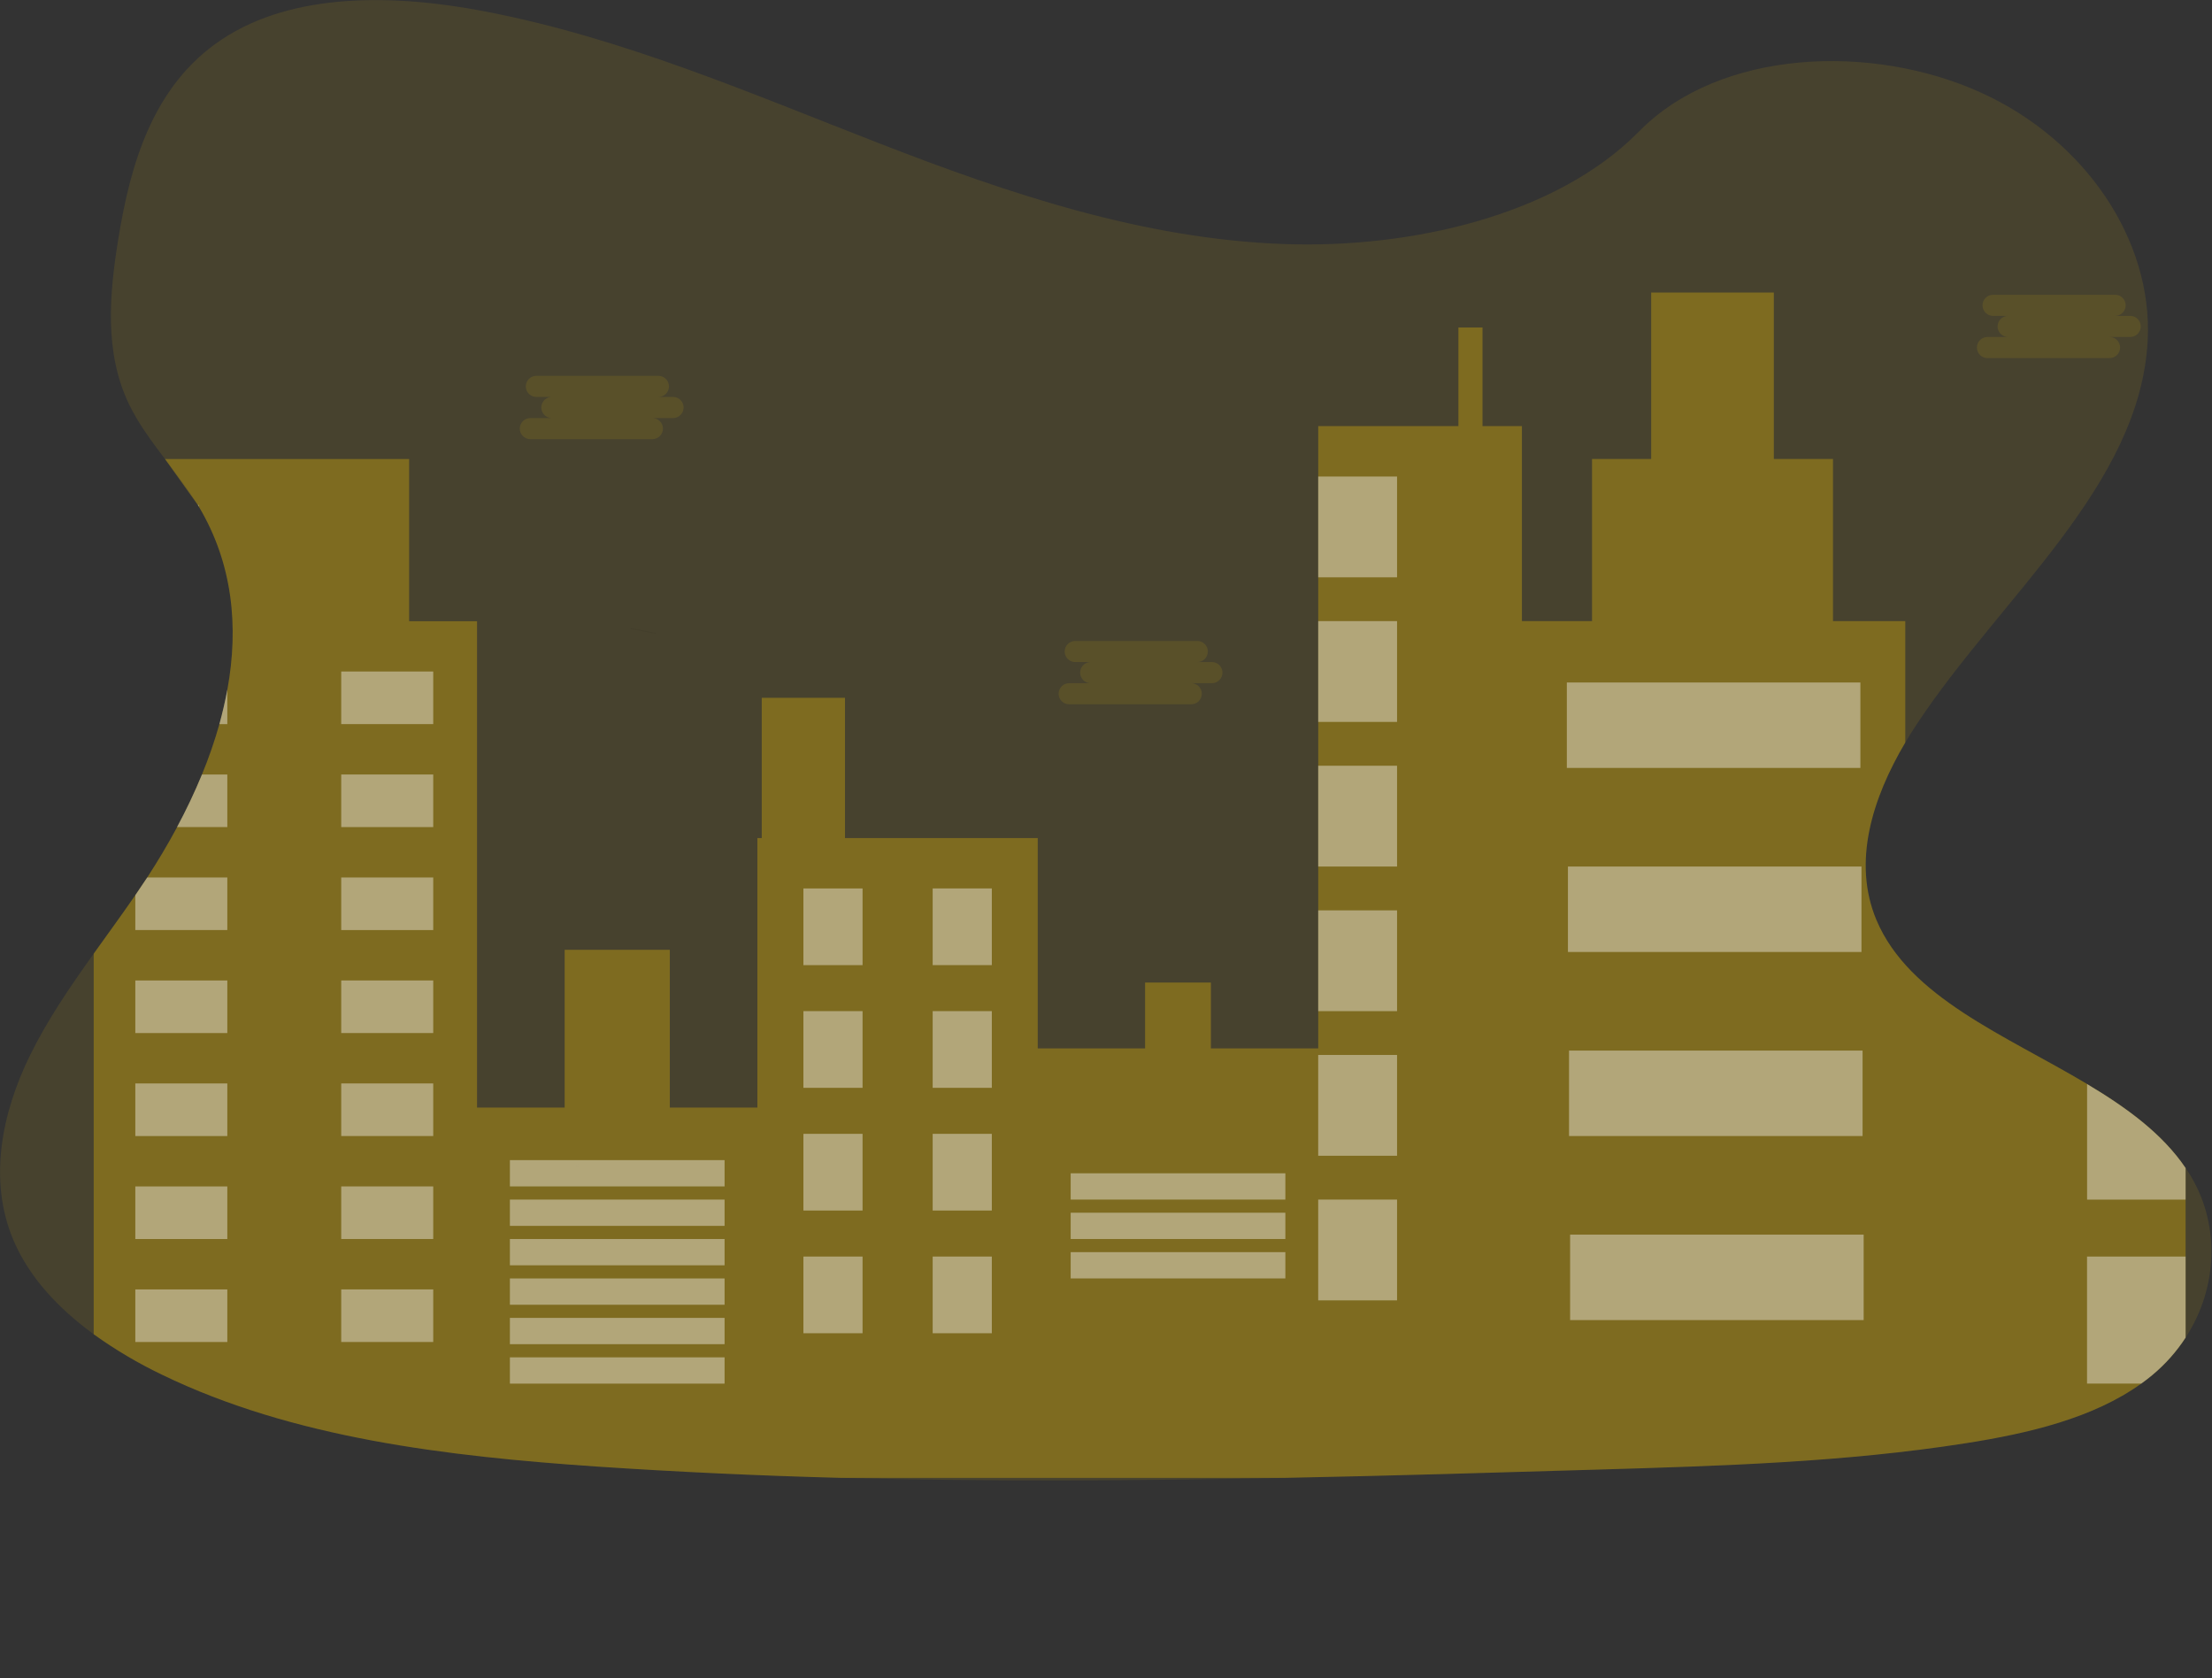 <svg width="1143" height="867" viewBox="0 0 1143 867" fill="none" xmlns="http://www.w3.org/2000/svg">
<rect x="0" y="0" width="1143" height="867" fill="#333333" stroke="none"/>
<g clip-path="url(#clip0_85_6)">
<path opacity="0.1" d="M1129.36 691.01C1124.62 698.302 1118.81 704.836 1112.12 710.39C1110.28 711.91 1108.37 713.39 1106.43 714.77C1081.59 732.61 1048.33 740.45 1016.02 745.53C953.29 755.39 889.25 757.31 825.48 759.19C771.79 760.79 718.07 762.39 664.36 763.45C587.59 764.99 510.81 765.45 434.16 763.45C392.26 762.35 350.393 760.41 308.56 757.63C230.94 752.32 151.32 742.94 83.75 710.18C71.385 704.27 59.569 697.276 48.44 689.28C30.09 675.91 14.98 659.73 6.9 640.57C-6.1 609.77 0.77 575.16 15.62 544.96C24.62 526.7 36.31 509.6 48.44 492.65C55.62 482.59 62.96 472.59 69.94 462.44C70.67 461.44 71.38 460.37 72.08 459.33C73.43 457.33 74.77 455.33 76.08 453.33C81.56 444.9 86.75 436.2 91.51 427.33C96.255 418.482 100.544 409.397 104.36 400.11C107.86 391.625 110.865 382.943 113.36 374.11C115.02 368.16 116.42 362.19 117.5 356.22C123.41 323.71 120.29 291.22 102.79 261.81C102.62 261.52 102.44 261.21 102.26 260.92L102.04 260.57C97.1 252.46 91.14 244.82 85.28 237.15C78.28 227.95 71.39 218.69 66.54 208.56C53.78 181.79 56.54 151.69 61.18 123.1C67.37 85.1 78.89 44.1 114.56 20.41C151.61 -4.25 204.21 -3 250.2 5.82C321.66 19.49 387.65 48.16 454.28 74.03C520.91 99.9 590.67 123.56 663.93 126.09C728.62 128.34 804.07 111.54 847 67.84C888.7 25.41 967.09 22.18 1023.61 47.84C1077.53 72.29 1112.4 124.05 1109.78 175.73C1105.96 251 1033.42 308.73 990.14 374.59C988.2 377.53 986.31 380.54 984.51 383.59C967.51 412.32 957.04 445.31 969.58 475.22C986.4 515.29 1036.34 534.84 1078.46 560.01C1098.8 572.16 1117.36 585.63 1129.36 603.39C1129.81 604.03 1130.22 604.66 1130.63 605.29C1147.56 631.49 1146.28 664.95 1129.36 691.01Z" fill="#FFCC00"/>
<path opacity="0.3" d="M76.07 453.31C81.55 444.88 86.74 436.18 91.5 427.31C96.248 418.469 100.54 409.39 104.36 400.11C107.86 391.625 110.865 382.943 113.36 374.11C115.02 368.16 116.42 362.19 117.5 356.22C123.41 323.71 120.29 291.22 102.79 261.81C102.62 261.52 102.44 261.21 102.26 260.92L85.26 237.15H211.41V320.91H246.5V572.16H291.78V490.66H346.11V572.16H391.36V432.93H393.62V360.49H436.62V432.93H536.23V541.59H591.7V507.59H625.7V541.59H681.16V220.13H753.6V169.19H766.05V220.13H786.42V320.87H822.65V237.11H853.21V151.11H916.59V237.11H947.16V320.87H984.51V383.58C967.51 412.31 957.04 445.3 969.58 475.21C986.4 515.28 1036.34 534.83 1078.46 560C1098.8 572.16 1117.36 585.63 1129.36 603.39V691.04C1124.62 698.321 1118.81 704.845 1112.12 710.39C1110.28 711.91 1108.37 713.39 1106.43 714.77C1081.59 732.61 1048.33 740.45 1016.02 745.53C953.29 755.39 889.25 757.31 825.48 759.19C771.79 760.79 718.07 762.39 664.36 763.45H434.14C392.24 762.35 350.373 760.41 308.54 757.63C230.92 752.32 151.3 742.94 83.73 710.18C71.366 704.27 59.549 697.276 48.42 689.28V492.65C55.6 482.59 62.94 472.59 69.92 462.44L76.07 453.31Z" fill="#FFCC00"/>
<path opacity="0.4" d="M117.46 356.18V374.07H113.36C114.98 368.12 116.36 362.15 117.46 356.18Z" fill="white"/>
<path opacity="0.4" d="M176.32 374.07H223.86V346.9H176.32V374.07Z" fill="white"/>
<path opacity="0.4" d="M117.46 400.11V427.27H91.46C96.22 418.443 100.526 409.377 104.36 400.11H117.46Z" fill="white"/>
<path opacity="0.4" d="M176.32 427.27H223.86V400.1H176.32V427.27Z" fill="white"/>
<path opacity="0.4" d="M76.07 453.3H117.46V480.47H69.92V462.44L76.07 453.3Z" fill="white"/>
<path opacity="0.4" d="M176.32 480.47H223.86V453.3H176.32V480.47Z" fill="white"/>
<path opacity="0.4" d="M117.46 506.51H69.92V533.68H117.46V506.51Z" fill="white"/>
<path opacity="0.4" d="M176.32 533.67H223.86V506.5H176.32V533.67Z" fill="white"/>
<path opacity="0.4" d="M117.46 559.71H69.92V586.88H117.46V559.71Z" fill="white"/>
<path opacity="0.4" d="M176.32 586.87H223.86V559.7H176.32V586.87Z" fill="white"/>
<path opacity="0.4" d="M117.46 612.91H69.92V640.08H117.46V612.91Z" fill="white"/>
<path opacity="0.4" d="M176.32 640.07H223.86V612.9H176.32V640.07Z" fill="white"/>
<path opacity="0.4" d="M117.46 666.11H69.92V693.28H117.46V666.11Z" fill="white"/>
<path opacity="0.4" d="M176.32 693.27H223.86V666.1H176.32V693.27Z" fill="white"/>
<path opacity="0.4" d="M374.41 599.32H263.48V612.9H374.41V599.32Z" fill="white"/>
<path opacity="0.4" d="M374.41 619.7H263.48V633.28H374.41V619.7Z" fill="white"/>
<path opacity="0.4" d="M374.41 640.07H263.48V653.65H374.41V640.07Z" fill="white"/>
<path opacity="0.4" d="M664.18 606.12H553.25V619.7H664.18V606.12Z" fill="white"/>
<path opacity="0.4" d="M664.18 626.49H553.25V640.07H664.18V626.49Z" fill="white"/>
<path opacity="0.4" d="M664.18 646.86H553.25V660.44H664.18V646.86Z" fill="white"/>
<path opacity="0.4" d="M374.41 660.45H263.48V674.03H374.41V660.45Z" fill="white"/>
<path opacity="0.4" d="M374.41 680.82H263.48V694.4H374.41V680.82Z" fill="white"/>
<path opacity="0.4" d="M374.41 701.2H263.48V714.78H374.41V701.2Z" fill="white"/>
<path opacity="0.4" d="M445.71 458.97H415.15V498.59H445.71V458.97Z" fill="white"/>
<path opacity="0.4" d="M481.94 498.58H512.5V458.96H481.94V498.58Z" fill="white"/>
<path opacity="0.4" d="M445.71 522.35H415.15V561.97H445.71V522.35Z" fill="white"/>
<path opacity="0.4" d="M481.94 561.97H512.5V522.35H481.94V561.97Z" fill="white"/>
<path opacity="0.4" d="M445.71 585.74H415.15V625.36H445.71V585.74Z" fill="white"/>
<path opacity="0.4" d="M481.94 625.36H512.5V585.74H481.94V625.36Z" fill="white"/>
<path opacity="0.4" d="M445.71 649.13H415.15V688.75H445.71V649.13Z" fill="white"/>
<path opacity="0.4" d="M481.94 688.75H512.5V649.13H481.94V688.75Z" fill="white"/>
<path opacity="0.4" d="M721.9 246.17H681.15V298.24H721.9V246.17Z" fill="white"/>
<path opacity="0.4" d="M721.9 320.87H681.15V372.94H721.9V320.87Z" fill="white"/>
<path opacity="0.4" d="M721.9 395.58H681.15V447.65H721.9V395.58Z" fill="white"/>
<path opacity="0.4" d="M721.9 470.29H681.15V522.36H721.9V470.29Z" fill="white"/>
<path opacity="0.4" d="M721.9 544.99H681.15V597.06H721.9V544.99Z" fill="white"/>
<path opacity="0.4" d="M721.9 619.7H681.15V671.77H721.9V619.7Z" fill="white"/>
<path opacity="0.4" d="M961.31 352.57H809.63V396.71H961.31V352.57Z" fill="white"/>
<path opacity="0.4" d="M961.87 447.65H810.19V491.79H961.87V447.65Z" fill="white"/>
<path opacity="0.4" d="M962.44 542.73H810.76V586.87H962.44V542.73Z" fill="white"/>
<path opacity="0.4" d="M963 637.81H811.32V681.95H963V637.81Z" fill="white"/>
<path opacity="0.4" d="M102.75 260.88V261.77C102.58 261.48 102.4 261.17 102.22 260.88H102.75Z" fill="white"/>
<path opacity="0.4" d="M1129.36 603.39V619.73H1078.46V560.03C1098.8 572.16 1117.36 585.63 1129.36 603.39Z" fill="white"/>
<path opacity="0.4" d="M1129.36 649.13V691.01C1124.62 698.302 1118.81 704.836 1112.12 710.39C1110.28 711.91 1108.37 713.39 1106.43 714.77H1078.43V649.13H1129.36Z" fill="white"/>
<path opacity="0.1" d="M348.02 205.06H340.23C341.675 205.06 343.062 204.486 344.084 203.464C345.106 202.442 345.68 201.055 345.68 199.61C345.68 198.165 345.106 196.778 344.084 195.756C343.062 194.734 341.675 194.16 340.23 194.16H277.14C275.695 194.16 274.308 194.734 273.286 195.756C272.264 196.778 271.69 198.165 271.69 199.61C271.69 201.055 272.264 202.442 273.286 203.464C274.308 204.486 275.695 205.06 277.14 205.06H284.93C283.524 205.12 282.195 205.721 281.221 206.738C280.247 207.754 279.704 209.107 279.704 210.515C279.704 211.923 280.247 213.276 281.221 214.292C282.195 215.309 283.524 215.91 284.93 215.97H274.03C272.585 215.97 271.198 216.544 270.176 217.566C269.154 218.588 268.58 219.975 268.58 221.42C268.58 222.865 269.154 224.252 270.176 225.274C271.198 226.296 272.585 226.87 274.03 226.87H337.11C338.555 226.87 339.942 226.296 340.964 225.274C341.986 224.252 342.56 222.865 342.56 221.42C342.56 219.975 341.986 218.588 340.964 217.566C339.942 216.544 338.555 215.97 337.11 215.97H348.02C349.426 215.91 350.755 215.309 351.729 214.292C352.703 213.276 353.246 211.923 353.246 210.515C353.246 209.107 352.703 207.754 351.729 206.738C350.755 205.721 349.426 205.12 348.02 205.06Z" fill="#FFCC00"/>
<path opacity="0.1" d="M626.47 342.02H618.68C620.125 342.02 621.512 341.446 622.534 340.424C623.556 339.402 624.13 338.016 624.13 336.57C624.13 335.125 623.556 333.738 622.534 332.716C621.512 331.694 620.125 331.12 618.68 331.12H555.59C554.145 331.12 552.758 331.694 551.736 332.716C550.714 333.738 550.14 335.125 550.14 336.57C550.14 338.016 550.714 339.402 551.736 340.424C552.758 341.446 554.145 342.02 555.59 342.02H563.36C561.954 342.08 560.625 342.681 559.651 343.698C558.677 344.714 558.134 346.067 558.134 347.475C558.134 348.883 558.677 350.236 559.651 351.252C560.625 352.269 561.954 352.87 563.36 352.93H552.46C551.744 352.93 551.036 353.071 550.374 353.345C549.713 353.619 549.112 354.02 548.606 354.526C548.1 355.032 547.699 355.633 547.425 356.294C547.151 356.956 547.01 357.664 547.01 358.38C547.01 359.096 547.151 359.805 547.425 360.466C547.699 361.127 548.1 361.728 548.606 362.234C549.112 362.74 549.713 363.141 550.374 363.415C551.036 363.689 551.744 363.83 552.46 363.83H615.56C617.005 363.83 618.392 363.256 619.414 362.234C620.436 361.212 621.01 359.826 621.01 358.38C621.01 356.935 620.436 355.548 619.414 354.526C618.392 353.504 617.005 352.93 615.56 352.93H626.47C627.876 352.87 629.205 352.269 630.179 351.252C631.153 350.236 631.696 348.883 631.696 347.475C631.696 346.067 631.153 344.714 630.179 343.698C629.205 342.681 627.876 342.08 626.47 342.02Z" fill="#FFCC00"/>
<path opacity="0.1" d="M1100.74 163.18H1092.95C1094.4 163.18 1095.78 162.606 1096.8 161.584C1097.83 160.562 1098.4 159.175 1098.4 157.73C1098.4 156.285 1097.83 154.898 1096.8 153.876C1095.78 152.854 1094.4 152.28 1092.95 152.28H1029.86C1028.41 152.28 1027.03 152.854 1026.01 153.876C1024.98 154.898 1024.41 156.285 1024.41 157.73C1024.41 159.175 1024.98 160.562 1026.01 161.584C1027.03 162.606 1028.41 163.18 1029.86 163.18H1037.65C1036.2 163.18 1034.82 163.754 1033.8 164.776C1032.77 165.798 1032.2 167.185 1032.2 168.63C1032.2 170.075 1032.77 171.462 1033.8 172.484C1034.82 173.506 1036.2 174.08 1037.65 174.08H1026.75C1025.34 174.14 1024.01 174.741 1023.04 175.758C1022.07 176.774 1021.52 178.127 1021.52 179.535C1021.52 180.943 1022.07 182.296 1023.04 183.312C1024.01 184.329 1025.34 184.93 1026.75 184.99H1089.83C1090.57 185.022 1091.3 184.904 1091.99 184.644C1092.68 184.384 1093.31 183.987 1093.84 183.478C1094.37 182.968 1094.8 182.356 1095.09 181.678C1095.37 181.001 1095.52 180.272 1095.52 179.535C1095.52 178.798 1095.37 178.069 1095.09 177.392C1094.8 176.714 1094.37 176.102 1093.84 175.592C1093.31 175.083 1092.68 174.686 1091.99 174.426C1091.3 174.166 1090.57 174.049 1089.83 174.08H1100.74C1102.19 174.08 1103.57 173.506 1104.59 172.484C1105.62 171.462 1106.19 170.075 1106.19 168.63C1106.19 167.185 1105.62 165.798 1104.59 164.776C1103.57 163.754 1102.19 163.18 1100.74 163.18Z" fill="#FFCC00"/>
<path d="M297.88 601.3C297.07 601.87 296.63 602.2 296.63 602.2C297.089 601.964 297.51 601.66 297.88 601.3Z" fill="url(#paint0_linear_85_6)"/>
<path d="M298.86 602.26L297.61 603.17C298.069 602.93 298.49 602.623 298.86 602.26Z" fill="url(#paint1_linear_85_6)"/>
<path d="M298.86 601.3C298.05 601.87 297.61 602.2 297.61 602.2C298.069 601.964 298.49 601.66 298.86 601.3Z" fill="url(#paint2_linear_85_6)"/>
<path opacity="0.05" d="M339.02 326.994L325.907 324.434L325.815 324.905L338.928 327.466L339.02 326.994Z" fill="black"/>
</g>
<defs>
<linearGradient id="paint0_linear_85_6" x1="296.63" y1="601.75" x2="297.88" y2="601.75" gradientUnits="userSpaceOnUse">
<stop stop-color="#808080" stop-opacity="0.25"/>
<stop offset="0.54" stop-color="#808080" stop-opacity="0.12"/>
<stop offset="1" stop-color="#808080" stop-opacity="0.1"/>
</linearGradient>
<linearGradient id="paint1_linear_85_6" x1="297.61" y1="602.72" x2="298.86" y2="602.72" gradientUnits="userSpaceOnUse">
<stop stop-color="#808080" stop-opacity="0.25"/>
<stop offset="0.54" stop-color="#808080" stop-opacity="0.12"/>
<stop offset="1" stop-color="#808080" stop-opacity="0.1"/>
</linearGradient>
<linearGradient id="paint2_linear_85_6" x1="297.61" y1="601.75" x2="298.86" y2="601.75" gradientUnits="userSpaceOnUse">
<stop stop-color="#808080" stop-opacity="0.25"/>
<stop offset="0.54" stop-color="#808080" stop-opacity="0.12"/>
<stop offset="1" stop-color="#808080" stop-opacity="0.1"/>
</linearGradient>
<clipPath id="clip0_85_6">
<rect width="1142.71" height="866.78" fill="white"/>
</clipPath>
</defs>
</svg>
